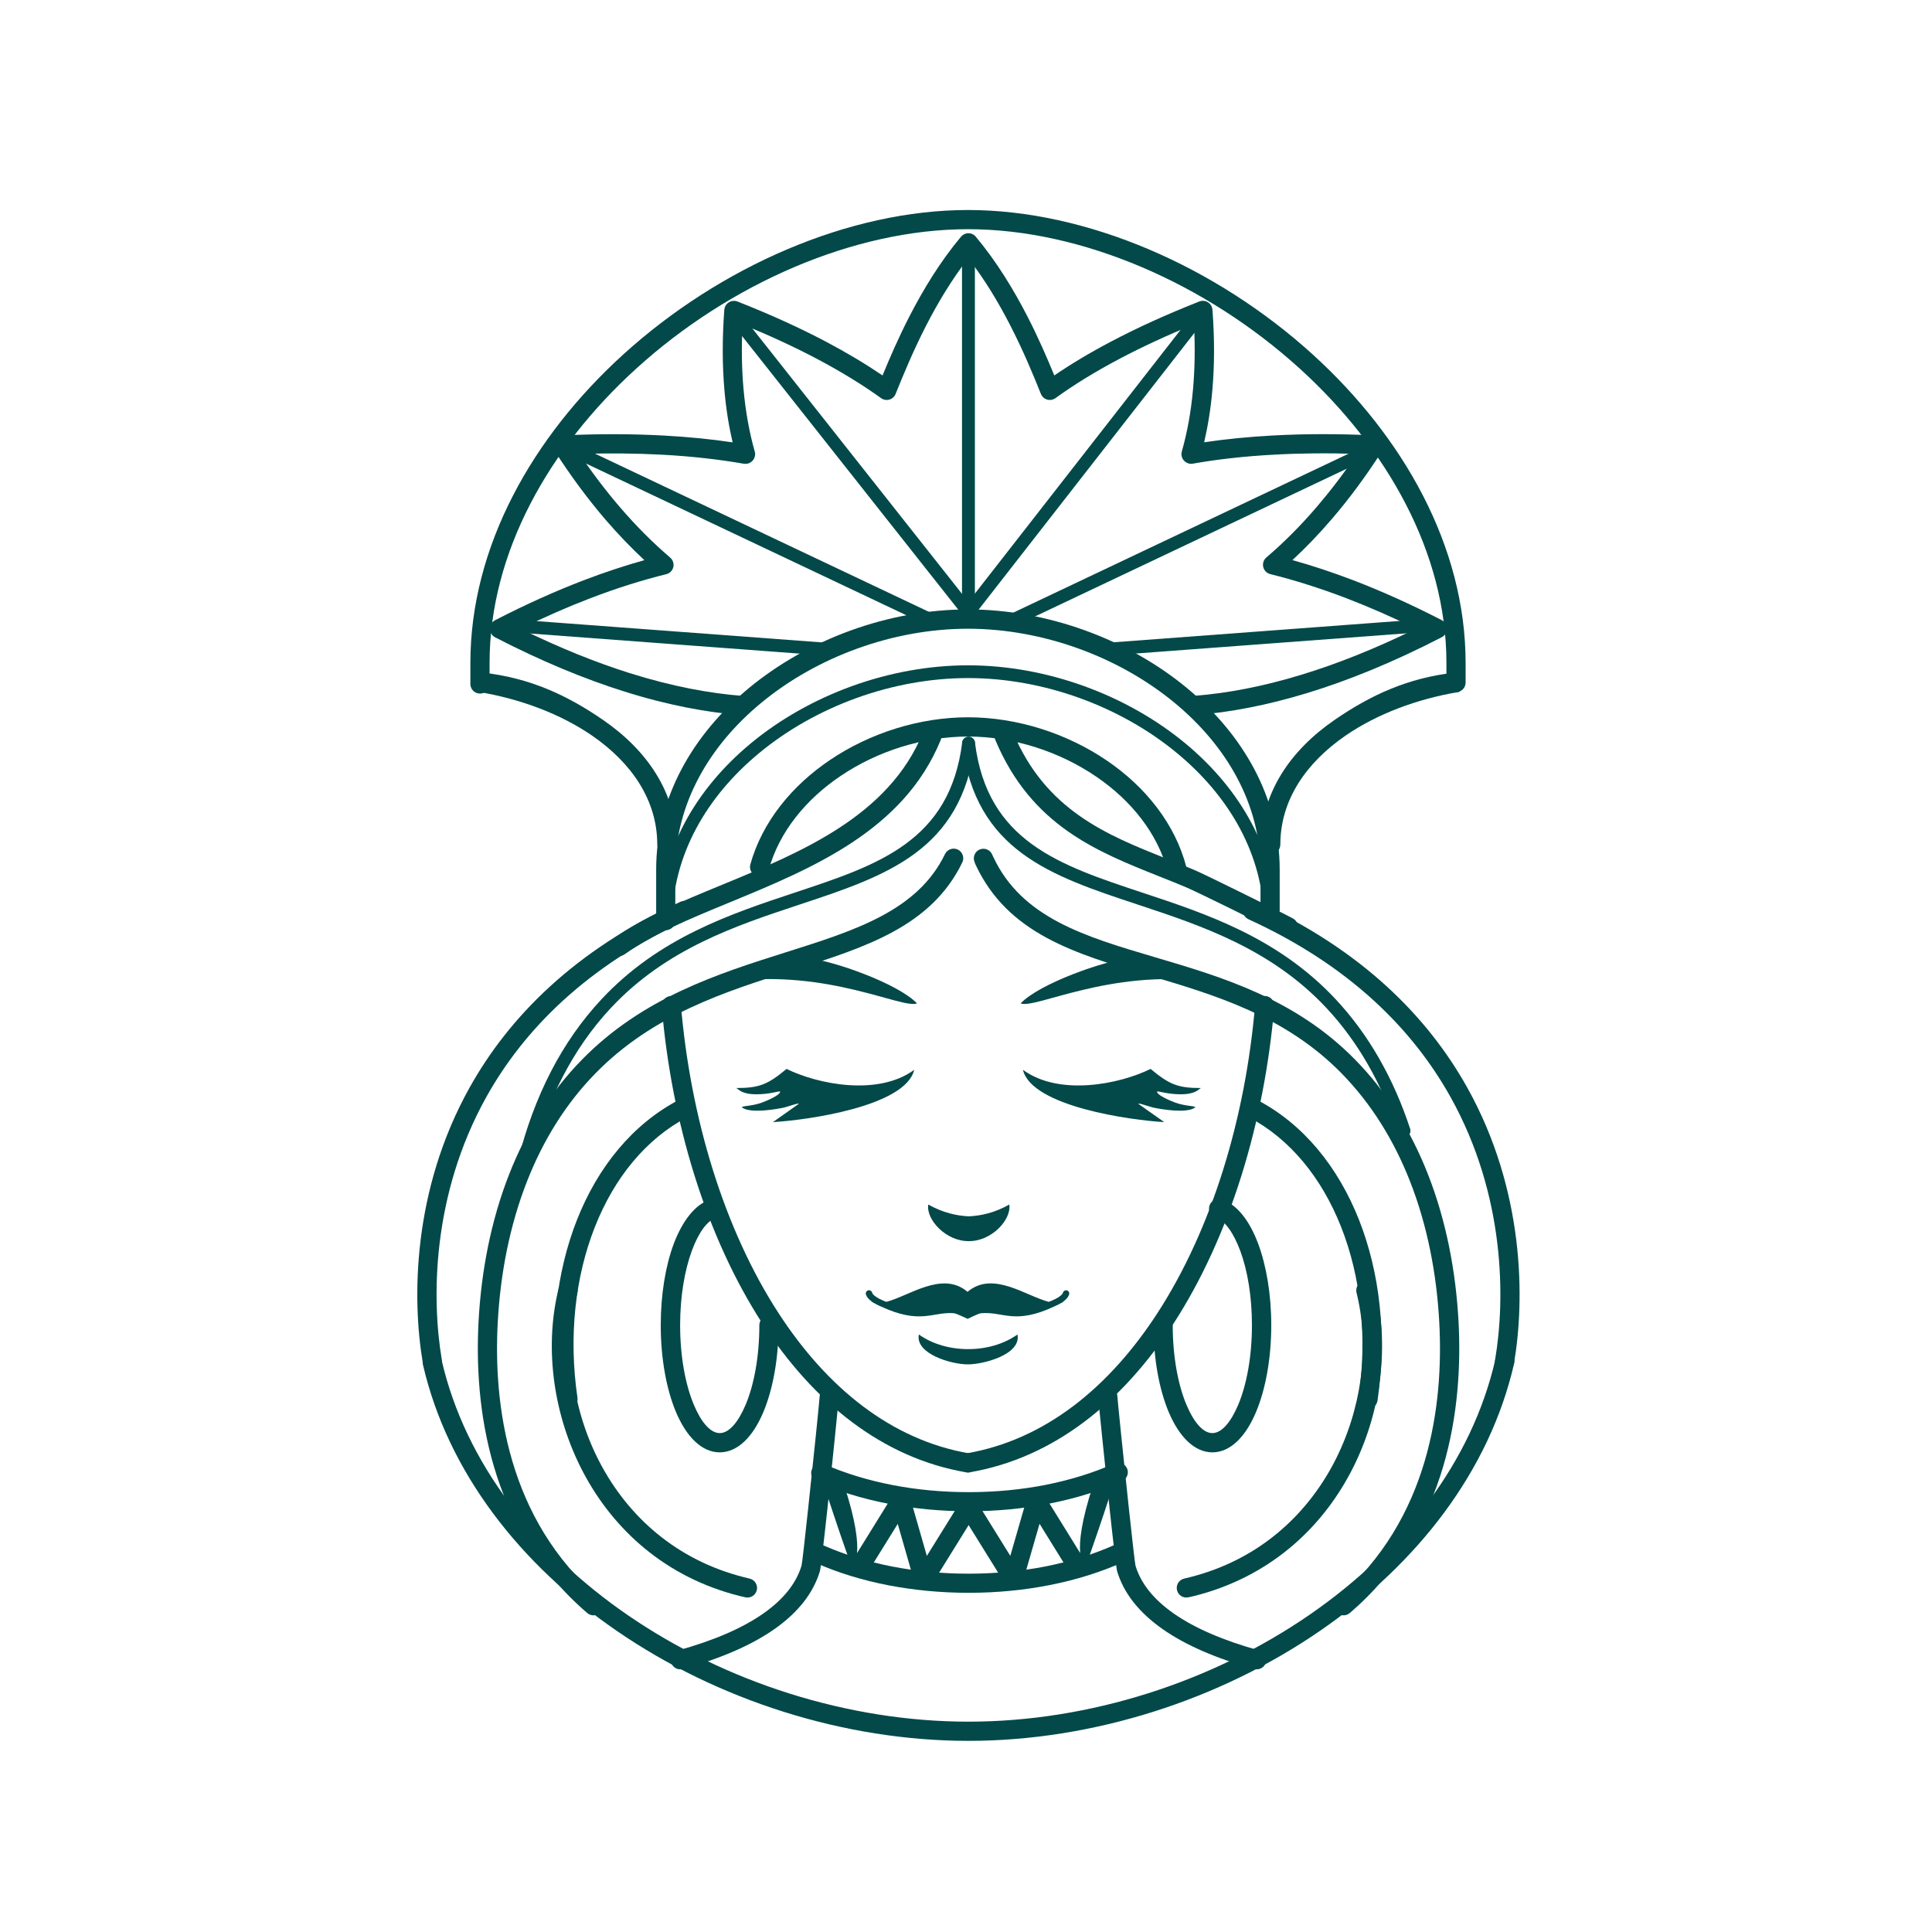 <?xml version="1.0" encoding="UTF-8"?> <!-- Generator: Adobe Illustrator 28.0.0, SVG Export Plug-In . SVG Version: 6.00 Build 0) --> <svg xmlns="http://www.w3.org/2000/svg" xmlns:xlink="http://www.w3.org/1999/xlink" id="Layer_1" x="0px" y="0px" viewBox="0 0 300 300" style="enable-background:new 0 0 300 300;" xml:space="preserve"> <style type="text/css"> .st0{fill-rule:evenodd;clip-rule:evenodd;fill:#034949;} </style> <g> <path class="st0" d="M146.74,132.62c0.36-0.74,1.25-1.05,1.99-0.7c0.74,0.36,1.05,1.25,0.7,1.99c-4.83,9.96-15.01,13.18-26.47,16.8 c-10.23,3.23-21.52,6.8-30.44,15.9c-4.73,4.81-8.21,10.55-10.65,16.74c-2.75,6.98-4.18,14.53-4.58,22 c-0.34,6.3,0.02,13.95,2.28,21.58c2.24,7.57,6.37,15.11,13.56,21.28c0.63,0.53,0.7,1.48,0.16,2.1c-0.53,0.63-1.48,0.7-2.1,0.16 c-7.69-6.59-12.1-14.64-14.48-22.7c-2.37-8-2.75-16-2.4-22.57c0.42-7.78,1.91-15.65,4.78-22.93c2.58-6.55,6.27-12.63,11.3-17.75 c9.45-9.64,21.11-13.32,31.67-16.66C132.87,144.45,142.48,141.41,146.74,132.62z"></path> <path class="st0" d="M151.34,133.88c-0.33-0.75,0.01-1.63,0.76-1.96c0.75-0.33,1.63,0.01,1.96,0.76c0.14,0.31-0.08-0.18,0.08,0.18 l0.08,0.17l0,0c4.42,9.49,14.21,12.38,25.13,15.61c10.4,3.07,21.78,6.44,31.05,15.88c5.03,5.12,8.72,11.19,11.3,17.74 c2.87,7.28,4.36,15.16,4.78,22.94c0.35,6.57-0.03,14.57-2.4,22.57c-2.39,8.06-6.79,16.11-14.49,22.7c-0.62,0.54-1.57,0.46-2.1-0.16 c-0.54-0.63-0.46-1.57,0.16-2.1c7.2-6.17,11.32-13.72,13.56-21.28c2.26-7.62,2.62-15.28,2.28-21.58 c-0.4-7.48-1.83-15.03-4.58-22.01c-2.44-6.19-5.92-11.92-10.65-16.73c-8.73-8.88-19.72-12.14-29.76-15.11 c-11.61-3.43-22.01-6.51-27-17.21h0c-0.03-0.07-0.06-0.14-0.1-0.21C151.32,133.85,151.53,134.32,151.34,133.88z"></path> <path class="st0" d="M157.99,207.22c0.62,3.11-5.26,4.64-7.7,4.64c-2.62,0-8.2-1.66-7.61-4.64 C146.93,210.25,153.74,210.25,157.99,207.22z"></path> <path class="st0" d="M102.75,156.28c-0.07-0.82,0.55-1.55,1.37-1.61c0.82-0.07,1.54,0.55,1.61,1.37 c1.48,17.52,6.69,34.81,15.16,47.86c7.47,11.51,17.47,19.71,29.67,21.79c0.81,0.14,1.36,0.91,1.22,1.72 c-0.14,0.81-0.91,1.36-1.72,1.22c-13.1-2.24-23.76-10.93-31.67-23.11C109.64,192.04,104.27,174.25,102.75,156.28z"></path> <path class="st0" d="M65.68,211.93c-0.18-0.8,0.32-1.6,1.12-1.79c0.8-0.18,1.6,0.32,1.79,1.12c3.7,15.96,14.53,29.66,28.88,39.53 c15.15,10.42,34.21,16.55,52.91,16.55c18.75,0,37.84-6.16,53.01-16.63c14.36-9.91,25.18-23.66,28.82-39.68 c0.18-0.8,0.98-1.31,1.78-1.13c0.8,0.18,1.31,0.98,1.13,1.78c-3.82,16.79-15.1,31.17-30.04,41.48 c-15.66,10.81-35.37,17.16-54.71,17.16c-19.29,0-38.96-6.33-54.6-17.08C80.84,242.98,69.55,228.66,65.68,211.93z"></path> <path class="st0" d="M97.01,148.17c-0.67,0.48-1.6,0.34-2.09-0.33c-0.48-0.67-0.33-1.6,0.33-2.08c4.53-3.28,10.53-5.76,16.87-8.37 c12.31-5.07,25.91-10.68,31.19-23.62c0.31-0.76,1.18-1.13,1.95-0.82c0.76,0.31,1.13,1.18,0.82,1.94 c-5.75,14.09-19.97,19.95-32.82,25.25C107.1,142.68,101.27,145.08,97.01,148.17z"></path> <path class="st0" d="M68.6,211.11c0.14,0.81-0.41,1.58-1.23,1.72c-0.81,0.14-1.58-0.41-1.72-1.23c-1.64-9.66-1.72-26.65,7.3-42.78 c6.06-10.82,16.2-21.25,32.71-28.79c0.75-0.34,1.63-0.01,1.97,0.74c0.34,0.75,0.01,1.63-0.74,1.97 c-15.84,7.24-25.56,17.21-31.34,27.54C66.96,185.67,67.04,201.89,68.6,211.11z"></path> <path class="st0" d="M104.87,142.95c0,0.82-0.67,1.49-1.49,1.49c-0.82,0-1.49-0.67-1.49-1.49l0-7.93c0-11.21,5.74-21,14.35-28.14 c9.22-7.64,21.78-12.25,34.06-12.25c12.29,0,24.84,4.6,34.06,12.25c8.61,7.14,14.35,16.93,14.35,28.14v6.36 c0,0.82-0.67,1.49-1.49,1.49c-0.82,0-1.49-0.67-1.49-1.49l0-6.36c0-10.23-5.31-19.23-13.27-25.83 c-8.71-7.22-20.56-11.56-32.16-11.56c-11.6,0-23.45,4.34-32.16,11.56c-7.97,6.6-13.27,15.6-13.28,25.83V142.95z"></path> <path class="st0" d="M119.38,135.02c-0.22,0.79-1.04,1.26-1.83,1.04c-0.79-0.22-1.26-1.04-1.04-1.83 c1.85-6.62,6.46-12.25,12.43-16.26c6.19-4.16,13.85-6.59,21.37-6.59c7.61,0,15.36,2.49,21.58,6.73 c5.99,4.08,10.58,9.81,12.33,16.53c0.21,0.8-0.27,1.61-1.07,1.82c-0.8,0.21-1.61-0.27-1.82-1.07c-1.55-5.98-5.7-11.12-11.13-14.81 c-5.74-3.91-12.88-6.21-19.9-6.21c-6.94,0-14.01,2.25-19.71,6.08C125.19,124.07,121.02,129.12,119.38,135.02z"></path> <path class="st0" d="M105.35,170.83c0.73-0.38,1.63-0.1,2.01,0.63c0.38,0.73,0.1,1.63-0.63,2.01c-6.44,3.37-11.36,9.46-14.35,17.03 c-3.07,7.76-4.11,17.04-2.71,26.55c0.12,0.82-0.45,1.57-1.26,1.69c-0.81,0.12-1.57-0.45-1.69-1.26 c-1.48-10.03-0.37-19.85,2.88-28.08C92.84,181.19,98.24,174.56,105.35,170.83z"></path> <path class="st0" d="M144.14,187.04c2.26,1.27,4.42,1.75,6.29,1.83c1.88-0.08,4.04-0.55,6.29-1.83c0.37,2.32-2.75,5.73-6.29,5.68 C146.89,192.77,143.77,189.36,144.14,187.04z"></path> <path class="st0" d="M115.45,108.07c0.82,0.06,1.44,0.78,1.38,1.6c-0.06,0.82-0.78,1.44-1.6,1.38c-5.43-0.41-11.54-1.54-18.37-3.7 c-6.07-1.91-12.72-4.64-19.99-8.39c-0.73-0.38-1.02-1.28-0.64-2.01c0.15-0.29,0.38-0.51,0.64-0.64c4.85-2.5,9.42-4.54,13.72-6.19 c3.3-1.26,6.46-2.3,9.47-3.14c-2.02-1.87-4.03-3.96-6.04-6.29c-2.69-3.14-5.36-6.71-7.97-10.78c-0.44-0.69-0.24-1.62,0.45-2.06 c0.25-0.16,0.53-0.24,0.81-0.24c5.75-0.26,10.98-0.24,15.73,0.02c3.89,0.21,7.46,0.57,10.72,1.06c-0.58-2.49-1.02-5.18-1.27-8.08 c-0.33-3.78-0.36-7.93-0.02-12.51c0.06-0.82,0.78-1.44,1.6-1.38c0.18,0.01,0.34,0.06,0.5,0.12c5.15,2.03,9.67,4.1,13.64,6.19 c3.31,1.75,6.24,3.51,8.83,5.27c1.1-2.68,2.48-5.88,4.2-9.22c2.13-4.14,4.77-8.49,7.99-12.33c0.53-0.63,1.47-0.72,2.1-0.19 c0.08,0.06,0.14,0.13,0.2,0.21c3.22,3.84,5.85,8.18,7.98,12.31c1.72,3.34,3.11,6.55,4.2,9.22c2.59-1.77,5.52-3.53,8.83-5.27 c3.98-2.1,8.53-4.18,13.7-6.22c0.77-0.3,1.63,0.08,1.93,0.85c0.05,0.14,0.09,0.29,0.1,0.43c0.34,4.58,0.32,8.73-0.02,12.51 c-0.25,2.9-0.69,5.59-1.27,8.08c3.27-0.49,6.84-0.85,10.73-1.06c4.77-0.26,10.02-0.28,15.8-0.01c0.82,0.04,1.46,0.73,1.42,1.55 c-0.01,0.27-0.1,0.53-0.23,0.74v0c-2.61,4.07-5.27,7.65-7.97,10.78c-2,2.33-4.02,4.42-6.04,6.29c3.01,0.84,6.17,1.88,9.47,3.14 c4.3,1.65,8.87,3.69,13.72,6.19c0.73,0.38,1.02,1.28,0.64,2.01c-0.15,0.29-0.38,0.51-0.65,0.64c-7.61,3.93-14.57,6.74-20.9,8.67 c-6.36,1.94-12.08,2.99-17.18,3.4c-0.82,0.06-1.54-0.55-1.61-1.37c-0.06-0.82,0.55-1.54,1.37-1.61c4.93-0.39,10.43-1.4,16.55-3.27 c5.42-1.65,11.33-3.98,17.77-7.14c-3.76-1.85-7.36-3.41-10.79-4.73c-4.21-1.61-8.15-2.84-11.83-3.75 c-0.29-0.07-0.57-0.23-0.78-0.48c-0.53-0.62-0.46-1.57,0.16-2.1c2.61-2.22,5.22-4.81,7.81-7.83c2.11-2.46,4.21-5.2,6.28-8.26 c-4.64-0.15-8.93-0.1-12.88,0.12c-4.65,0.25-8.85,0.73-12.64,1.4c-0.21,0.04-0.44,0.03-0.66-0.04c-0.79-0.23-1.25-1.05-1.03-1.84 c0.83-2.92,1.44-6.16,1.75-9.77c0.27-3.07,0.33-6.39,0.15-9.99c-4.29,1.75-8.1,3.53-11.5,5.32c-3.85,2.03-7.15,4.07-9.96,6.1 c-0.11,0.09-0.24,0.16-0.38,0.22c-0.76,0.31-1.63-0.06-1.94-0.83c-1.16-2.91-2.73-6.71-4.79-10.71c-1.78-3.46-3.93-7.07-6.49-10.36 c-2.56,3.3-4.71,6.91-6.49,10.36c-2.05,3.99-3.62,7.8-4.79,10.71l0,0c-0.04,0.11-0.1,0.22-0.17,0.32 c-0.48,0.67-1.41,0.82-2.08,0.34c-2.83-2.04-6.15-4.09-10.03-6.14c-3.39-1.79-7.21-3.56-11.49-5.32c-0.18,3.6-0.12,6.93,0.15,9.99 c0.32,3.6,0.92,6.83,1.74,9.73c0.07,0.22,0.09,0.46,0.04,0.7c-0.14,0.81-0.91,1.36-1.73,1.22c-3.79-0.66-7.99-1.15-12.64-1.4 c-3.95-0.21-8.24-0.26-12.88-0.12c2.07,3.06,4.17,5.81,6.28,8.26c2.58,3.01,5.19,5.59,7.78,7.81c0.24,0.2,0.42,0.47,0.51,0.8 c0.2,0.8-0.29,1.61-1.09,1.8c-3.68,0.91-7.62,2.13-11.83,3.75c-3.43,1.31-7.02,2.88-10.78,4.73c6.07,2.98,11.7,5.23,16.89,6.87 C104.35,106.59,110.24,107.68,115.45,108.07z"></path> <path class="st0" d="M194.89,156.03c0.07-0.82,0.79-1.44,1.61-1.37c0.82,0.07,1.43,0.79,1.37,1.61 c-1.52,17.97-6.89,35.76-15.64,49.24c-7.9,12.18-18.57,20.88-31.67,23.11c-0.81,0.14-1.58-0.41-1.72-1.22 c-0.14-0.81,0.41-1.58,1.22-1.72c12.2-2.08,22.21-10.28,29.67-21.79C188.2,190.84,193.41,173.55,194.89,156.03z"></path> <path class="st0" d="M200.77,142.62c0.72,0.39,0.99,1.3,0.6,2.02c-0.39,0.72-1.3,0.99-2.02,0.59c-0.89-0.48-4.66-2.37-8.24-4.13 c-3.1-1.52-6.05-2.95-6.86-3.29c-1.4-0.59-2.81-1.16-4.23-1.72c-9.75-3.88-19.9-7.92-25.47-21.2c-0.32-0.76,0.04-1.63,0.81-1.95 c0.76-0.32,1.63,0.04,1.95,0.81c5.08,12.13,14.64,15.93,23.81,19.58c1.45,0.57,2.89,1.15,4.29,1.74c0.86,0.36,3.87,1.82,7.01,3.37 C196.05,140.22,199.87,142.13,200.77,142.62z"></path> <path class="st0" d="M227.58,105.99c0,0.82-0.67,1.49-1.49,1.49s-1.49-0.67-1.49-1.49v-3.04c0-17.21-9.3-33.47-22.77-45.71 c-14.49-13.17-33.78-21.65-51.52-21.65c-17.74,0-37.03,8.48-51.52,21.65c-13.47,12.24-22.77,28.5-22.77,45.71l0,3.26 c0,0.82-0.67,1.49-1.49,1.49c-0.82,0-1.49-0.67-1.49-1.49l0-3.26c0-18.12,9.69-35.15,23.74-47.91 c15.02-13.64,35.05-22.43,53.53-22.43c18.48,0,38.51,8.79,53.53,22.43c14.04,12.76,23.74,29.79,23.74,47.91V105.99z"></path> <path class="st0" d="M225.95,104.44c-7.39,0.81-13.19,3.55-18.69,7.33c-6.89,4.73-11.44,11.36-11.44,19.37c0,0.83,0.67,1.5,1.5,1.5 c0.83,0,1.49-0.67,1.49-1.5c0-6.93,4.03-12.72,10.13-16.92c4.88-3.35,11.08-5.69,17.63-6.78 C226.57,107.45,228.98,104.11,225.95,104.44z"></path> <path class="st0" d="M74.92,104.44c7.39,0.81,13.19,3.55,18.69,7.33c6.89,4.73,11.44,11.36,11.44,19.37c0,0.83-0.67,1.5-1.5,1.5 c-0.83,0-1.49-0.67-1.49-1.5c0-6.93-4.03-12.72-10.13-16.92c-4.88-3.35-11.08-5.69-17.63-6.78 C74.31,107.45,71.89,104.11,74.92,104.44z"></path> <path class="st0" d="M193.89,173.47c-0.73-0.38-1.01-1.28-0.63-2.01c0.38-0.73,1.28-1.01,2.01-0.63 c7.11,3.72,12.5,10.36,15.75,18.57c3.25,8.22,4.36,18.04,2.88,28.08c-0.12,0.82-0.88,1.38-1.69,1.26 c-0.82-0.12-1.38-0.88-1.26-1.69c1.4-9.51,0.36-18.79-2.71-26.55C205.25,182.93,200.33,176.84,193.89,173.47z"></path> <path class="st0" d="M235.11,211.6c-0.14,0.81-0.91,1.36-1.72,1.23c-0.81-0.13-1.36-0.9-1.23-1.72c1.57-9.22,1.65-25.44-6.96-40.83 c-5.78-10.33-15.5-20.3-31.34-27.54c-0.75-0.34-1.08-1.23-0.74-1.97c0.34-0.75,1.23-1.08,1.97-0.74 c16.51,7.54,26.65,17.97,32.71,28.79C236.83,184.95,236.75,201.94,235.11,211.6z"></path> <path class="st0" d="M158.84,166.12c5.66,4.15,15.05,2.22,19.82-0.14c2.9,2.4,4.19,2.97,7.82,2.97c-0.36,0.14-0.72,0.97-3.15,0.97 c-2.06,0.01-3.59-0.56-3.65-0.42c-0.12,0.33,0.98,1,2.7,1.67c1.68,0.66,3.6,0.53,3.14,0.84c-1.34,0.9-5.19,0.25-6.51-0.04 c-0.4-0.09-2.75-0.91-2.14-0.49l3.91,2.76C175.72,173.96,160.2,171.85,158.84,166.12z"></path> <path class="st0" d="M141.96,166.12c-5.66,4.15-15.05,2.22-19.82-0.14c-2.9,2.4-4.19,2.97-7.82,2.97c0.36,0.14,0.72,0.97,3.15,0.97 c2.07,0.01,3.59-0.56,3.65-0.42c0.12,0.33-0.98,1-2.7,1.67c-1.68,0.66-3.6,0.53-3.14,0.84c1.34,0.9,5.19,0.25,6.51-0.04 c0.39-0.09,2.75-0.91,2.14-0.49l-3.91,2.76C125.08,173.96,140.6,171.85,141.96,166.12z"></path> <path class="st0" d="M134.46,200.99c-0.08-0.26,0.07-0.54,0.34-0.62c0.26-0.08,0.54,0.07,0.62,0.34c0.09,0.31,0.52,0.65,1.15,0.98 c0.32,0.16,0.68,0.32,1.06,0.46c3.56-0.92,8.58-4.78,12.47-1.67c0.05,0.04,0.09,0.08,0.14,0.12c0.04-0.04,0.09-0.08,0.14-0.12 c3.89-3.12,8.91,0.75,12.47,1.67c0.39-0.14,0.75-0.3,1.06-0.46c0.63-0.32,1.06-0.67,1.15-0.98c0.08-0.26,0.36-0.41,0.62-0.34 c0.26,0.08,0.41,0.36,0.33,0.62c-0.13,0.44-0.5,0.85-1.04,1.21c0.12-0.04,0.24-0.09,0.35-0.15c-0.26,0.14-0.51,0.27-0.76,0.4 c-0.07,0.04-0.13,0.07-0.2,0.11c-0.17,0.09-0.36,0.18-0.55,0.26c-6.31,2.98-7.99,0.78-11.51,1.1c-0.39,0.04-2.01,0.87-2.05,0.87 c-0.05,0-1.71-0.85-2.16-0.88c-3.32-0.24-5.15,1.83-11.34-1.06c-0.23-0.09-0.44-0.19-0.64-0.3c-0.08-0.04-0.16-0.08-0.23-0.13 c-0.24-0.12-0.48-0.25-0.73-0.38c0.11,0.06,0.23,0.11,0.35,0.15C134.96,201.84,134.59,201.43,134.46,200.99z"></path> <path class="st0" d="M142.39,155.81c-2.31,0.88-13.82-5.33-28.82-3.41c0.96-0.99,8.19-2.66,11.91-3.61 C129.35,149.17,139.46,152.72,142.39,155.81z"></path> <path class="st0" d="M158.48,155.81c2.31,0.88,13.82-5.33,28.82-3.41c-0.96-0.99-8.19-2.66-11.91-3.61 C171.51,149.17,161.4,152.72,158.48,155.81z"></path> <path class="st0" d="M116.39,245.12c0.8,0.18,1.31,0.98,1.13,1.78c-0.18,0.8-0.98,1.31-1.78,1.13c-0.37-0.08-0.67-0.16-0.9-0.21 c-11.54-2.9-19.6-10.33-24.28-19.2c-4.67-8.85-5.96-19.15-3.98-27.86c0.07-0.32,0.13-0.57,0.17-0.74c0.2-0.8,1.01-1.29,1.81-1.09 c0.8,0.2,1.29,1.01,1.09,1.81c-0.07,0.29-0.13,0.51-0.16,0.67c-1.83,8.05-0.62,17.6,3.71,25.81c4.32,8.18,11.74,15.02,22.37,17.7 C115.9,245.01,116.18,245.08,116.39,245.12z"></path> <path class="st0" d="M110.35,186.24c0.79-0.24,1.62,0.21,1.86,0.99c0.24,0.79-0.21,1.62-0.99,1.86c-1.42,0.43-2.76,2.33-3.8,5.15 c-1.12,3.06-1.81,7.09-1.81,11.53c0,4.85,0.81,9.2,2.12,12.34c1.14,2.73,2.58,4.42,4.03,4.42s2.88-1.69,4.03-4.42 c1.31-3.13,2.12-7.49,2.12-12.34c0-0.83,0.67-1.5,1.49-1.5c0.83,0,1.5,0.67,1.5,1.5c0,5.24-0.9,10-2.36,13.48 c-1.62,3.87-4.01,6.27-6.79,6.27c-2.77,0-5.16-2.4-6.79-6.27c-1.46-3.48-2.36-8.24-2.36-13.48c0-4.79,0.75-9.19,1.99-12.56 C105.97,189.53,107.99,186.96,110.35,186.24z"></path> <path class="st0" d="M188.79,189.09c-0.79-0.24-1.23-1.07-0.99-1.86c0.24-0.79,1.07-1.23,1.86-0.99c2.37,0.72,4.38,3.28,5.74,6.97 c1.24,3.37,2,7.77,2,12.56c0,5.24-0.9,10-2.36,13.48c-1.62,3.87-4.01,6.27-6.78,6.27c-2.77,0-5.16-2.4-6.79-6.27 c-1.46-3.48-2.36-8.24-2.36-13.48c0-0.83,0.67-1.5,1.5-1.5c0.83,0,1.49,0.67,1.49,1.5c0,4.85,0.81,9.2,2.12,12.34 c1.15,2.73,2.58,4.42,4.03,4.42s2.88-1.69,4.03-4.42c1.31-3.13,2.12-7.49,2.12-12.34c0-4.44-0.68-8.48-1.81-11.53 C191.54,191.42,190.2,189.53,188.79,189.09z"></path> <path class="st0" d="M184.54,248.03c-0.8,0.18-1.6-0.32-1.78-1.13c-0.18-0.8,0.32-1.6,1.13-1.78c0.21-0.05,0.49-0.11,0.83-0.2 c10.62-2.67,18.05-9.51,22.37-17.7c4.33-8.22,5.54-17.76,3.71-25.81c-0.04-0.15-0.09-0.38-0.16-0.67c-0.2-0.8,0.29-1.61,1.09-1.81 c0.8-0.2,1.61,0.29,1.81,1.09c0.04,0.17,0.1,0.42,0.17,0.74c1.98,8.71,0.69,19.01-3.98,27.86c-4.68,8.88-12.75,16.3-24.28,19.2 C185.21,247.88,184.91,247.95,184.54,248.03z"></path> <path class="st0" d="M104.38,143.19c0,0.55-0.44,0.99-0.99,0.99c-0.55,0-0.99-0.44-0.99-0.99c0-11.04,5.67-20.7,14.17-27.75 c9.14-7.57,21.57-12.13,33.75-12.13c12.17,0,24.61,4.56,33.75,12.13c8.5,7.05,14.17,16.71,14.17,27.75c0,0.55-0.44,0.99-0.99,0.99 c-0.55,0-0.99-0.44-0.99-0.99c0-10.4-5.38-19.53-13.46-26.22c-8.79-7.29-20.76-11.68-32.48-11.68c-11.72,0-23.69,4.39-32.48,11.68 C109.76,123.66,104.38,132.79,104.38,143.19z"></path> <path class="st0" d="M149.41,115.28c0.06-0.55,0.56-0.93,1.11-0.87c0.55,0.07,0.93,0.56,0.87,1.11 c-2.06,16.6-13.74,20.47-27.29,24.96c-9.81,3.25-20.63,6.83-29.22,16.01c-3,3.2-5.48,6.81-7.5,10.7 c-2.18,4.18-3.81,8.68-4.97,13.32c-0.13,0.53-0.67,0.86-1.21,0.72c-0.53-0.13-0.86-0.67-0.72-1.21c1.2-4.79,2.89-9.43,5.13-13.75 c2.09-4.03,4.68-7.78,7.82-11.14c8.95-9.56,20.02-13.22,30.05-16.55C136.38,134.31,147.5,130.63,149.41,115.28z"></path> <path class="st0" d="M149.41,115.52c-0.07-0.55,0.32-1.04,0.87-1.11c0.55-0.07,1.04,0.32,1.11,0.87 c1.91,15.35,13.03,19.03,25.94,23.31c10.03,3.32,21.1,6.99,30.05,16.55c2.61,2.79,4.84,5.86,6.72,9.13c2,3.48,3.61,7.18,4.87,11.02 c0.17,0.52-0.12,1.08-0.64,1.25c-0.52,0.17-1.08-0.12-1.25-0.64c-1.22-3.72-2.77-7.3-4.69-10.64c-1.81-3.15-3.95-6.1-6.45-8.77 c-8.59-9.17-19.41-12.76-29.22-16.01C163.15,135.99,151.47,132.13,149.41,115.52z"></path> <path class="st0" d="M149.38,37.59c0-0.55,0.45-1,1-1s1,0.45,1,1v57.49c0,0.55-0.45,1-1,1s-1-0.45-1-1V37.59z"></path> <path class="st0" d="M113.96,50.58c-0.34-0.43-0.27-1.06,0.16-1.4c0.43-0.34,1.05-0.27,1.39,0.16l35.64,45.11 c0.34,0.43,0.27,1.05-0.16,1.39c-0.43,0.34-1.05,0.27-1.39-0.16L113.96,50.58z"></path> <path class="st0" d="M184.95,49.13c0.34-0.43,0.96-0.51,1.39-0.17c0.43,0.34,0.51,0.96,0.17,1.39l-35.35,45.34 c-0.34,0.43-0.96,0.51-1.4,0.17c-0.43-0.34-0.51-0.96-0.17-1.39L184.95,49.13z"></path> <path class="st0" d="M88.74,70.91c-0.5-0.23-0.71-0.83-0.48-1.32c0.23-0.5,0.83-0.71,1.32-0.48l55.68,26.38 c0.5,0.23,0.71,0.83,0.48,1.32c-0.23,0.5-0.83,0.71-1.32,0.47L88.74,70.91z"></path> <path class="st0" d="M212.23,69.11c0.5-0.23,1.09-0.02,1.32,0.48c0.23,0.5,0.02,1.09-0.48,1.32L157.4,97.29 c-0.5,0.23-1.09,0.02-1.32-0.47c-0.23-0.5-0.02-1.09,0.48-1.32L212.23,69.11z"></path> <path class="st0" d="M221.88,96.08c0.55-0.04,1.03,0.37,1.07,0.92c0.04,0.55-0.37,1.03-0.92,1.07l-49.85,3.72 c-0.55,0.04-1.03-0.37-1.07-0.92c-0.04-0.55,0.37-1.03,0.92-1.07L221.88,96.08z"></path> <path class="st0" d="M78.27,98.07c-0.55-0.04-0.96-0.52-0.92-1.07c0.04-0.55,0.52-0.96,1.07-0.92l49.85,3.72 c0.55,0.04,0.96,0.52,0.92,1.07c-0.04,0.55-0.52,0.96-1.07,0.92L78.27,98.07z"></path> <path class="st0" d="M127.28,216.76c0.04-0.82,0.73-1.46,1.55-1.42c0.82,0.04,1.46,0.73,1.42,1.55 c-0.03,0.65-0.98,10.08-1.79,17.57c-0.53,4.92-1.01,9.06-1.15,9.53c-1.03,3.39-3.38,6.4-7.08,8.99c-3.5,2.45-8.23,4.53-14.2,6.18 c-0.79,0.22-1.61-0.25-1.83-1.04c-0.22-0.79,0.25-1.61,1.04-1.83c5.64-1.56,10.07-3.49,13.29-5.75c3.12-2.18,5.1-4.67,5.93-7.42 c0.09-0.29,0.53-4.23,1.04-8.98C126.31,226.67,127.26,217.36,127.28,216.76z"></path> <path class="st0" d="M170.53,216.89c-0.04-0.82,0.6-1.52,1.42-1.55c0.82-0.04,1.52,0.6,1.55,1.42c0.03,0.6,0.98,9.91,1.78,17.38 c0.51,4.75,0.96,8.69,1.04,8.98c0.83,2.75,2.8,5.23,5.93,7.42c3.22,2.26,7.65,4.18,13.29,5.75c0.79,0.22,1.26,1.04,1.04,1.83 c-0.22,0.79-1.04,1.26-1.83,1.04c-5.97-1.65-10.7-3.73-14.2-6.18c-3.7-2.59-6.06-5.6-7.08-8.99c-0.14-0.47-0.62-4.61-1.15-9.53 C171.52,226.97,170.56,217.54,170.53,216.89z"></path> <path class="st0" d="M173.03,239.91c0.75-0.34,1.63,0,1.97,0.75c0.34,0.75,0,1.63-0.75,1.97c-3.36,1.5-7.16,2.69-11.26,3.5 c-3.95,0.78-8.18,1.2-12.58,1.2c-4.34,0-8.51-0.41-12.42-1.16c-4.05-0.78-7.81-1.94-11.14-3.4c-0.75-0.33-1.1-1.21-0.77-1.96 c0.33-0.75,1.21-1.1,1.96-0.77c3.13,1.37,6.67,2.46,10.51,3.21c3.71,0.72,7.7,1.11,11.86,1.11c4.21,0,8.26-0.4,12.01-1.14 C166.31,242.44,169.89,241.32,173.03,239.91z"></path> <path class="st0" d="M173.03,227.25c0.75-0.34,1.63,0,1.97,0.75c0.34,0.75,0,1.63-0.75,1.97c-3.36,1.5-7.16,2.69-11.26,3.5 c-3.95,0.78-8.18,1.2-12.58,1.2c-4.34,0-8.51-0.41-12.42-1.16c-4.05-0.78-7.81-1.94-11.14-3.4c-0.75-0.33-1.1-1.21-0.77-1.96 c0.33-0.75,1.21-1.1,1.96-0.77c3.13,1.37,6.67,2.46,10.51,3.21c3.71,0.72,7.7,1.11,11.86,1.11c4.21,0,8.26-0.4,12.01-1.14 C166.31,229.78,169.89,228.66,173.03,227.25z"></path> <path class="st0" d="M151.18,232.72c-0.7-0.43-1.62-0.21-2.05,0.49l-5.21,8.39l-2.59-9.02l0,0c-0.1-0.35-0.32-0.66-0.65-0.86 c-0.7-0.43-1.62-0.21-2.05,0.49l-5.55,8.96c0.16-1.78-0.17-4.94-1.98-10.49c-0.25-0.78-1.1-1.21-1.88-0.96 c-0.78,0.26-1.21,1.1-0.96,1.88c1.58,4.81,2.85,8.54,3.88,11.38c-0.01,0.13,0,0.27,0.02,0.41c0,0,0.01,0,0.02,0l0.1-0.02 c0.08,0.21,0.15,0.39,0.22,0.59c0.04,0,0.07-0.01,0.11-0.01c1.02,0.04,1.96,0.26,2.82,0.62c-0.08-0.47-0.16-0.89-0.22-1.19 l4.19-6.75l2.59,9.02c0.23,0.79,1.05,1.25,1.85,1.03c0.41-0.12,0.73-0.4,0.91-0.74l6.92-11.16 C152.1,234.07,151.88,233.15,151.18,232.72z"></path> <path class="st0" d="M132.26,243.33c-0.04,0.03-0.07,0.04-0.08,0.05l0.1-0.02L132.26,243.33z"></path> <path class="st0" d="M171.59,229.71c-0.78-0.25-1.63,0.17-1.88,0.96c-1.82,5.55-2.14,8.71-1.98,10.49l-5.55-8.96 c-0.43-0.7-1.35-0.92-2.05-0.49c-0.33,0.2-0.55,0.51-0.65,0.86l0,0l-2.6,9.02l-5.21-8.39c-0.43-0.7-1.35-0.92-2.05-0.49 c-0.7,0.43-0.92,1.35-0.49,2.05l6.93,11.16c0.18,0.35,0.5,0.63,0.91,0.74c0.79,0.23,1.62-0.23,1.85-1.03l2.6-9.02l4.18,6.75 c-0.07,0.38-0.17,0.92-0.28,1.54c0.55-0.23,1.18-0.37,1.9-0.37c0.3,0,0.57,0.04,0.85,0.08c0.15-0.4,0.3-0.82,0.47-1.26l0.09,0.02 c0.01,0,0.02,0.01,0.02,0c0.03-0.14,0.04-0.28,0.02-0.41c1.03-2.85,2.31-6.57,3.88-11.38C172.8,230.81,172.37,229.96,171.59,229.71 z"></path> <path class="st0" d="M168.53,243.33l-0.01,0.03l0.09,0.02C168.6,243.37,168.57,243.36,168.53,243.33z"></path> </g> </svg> 